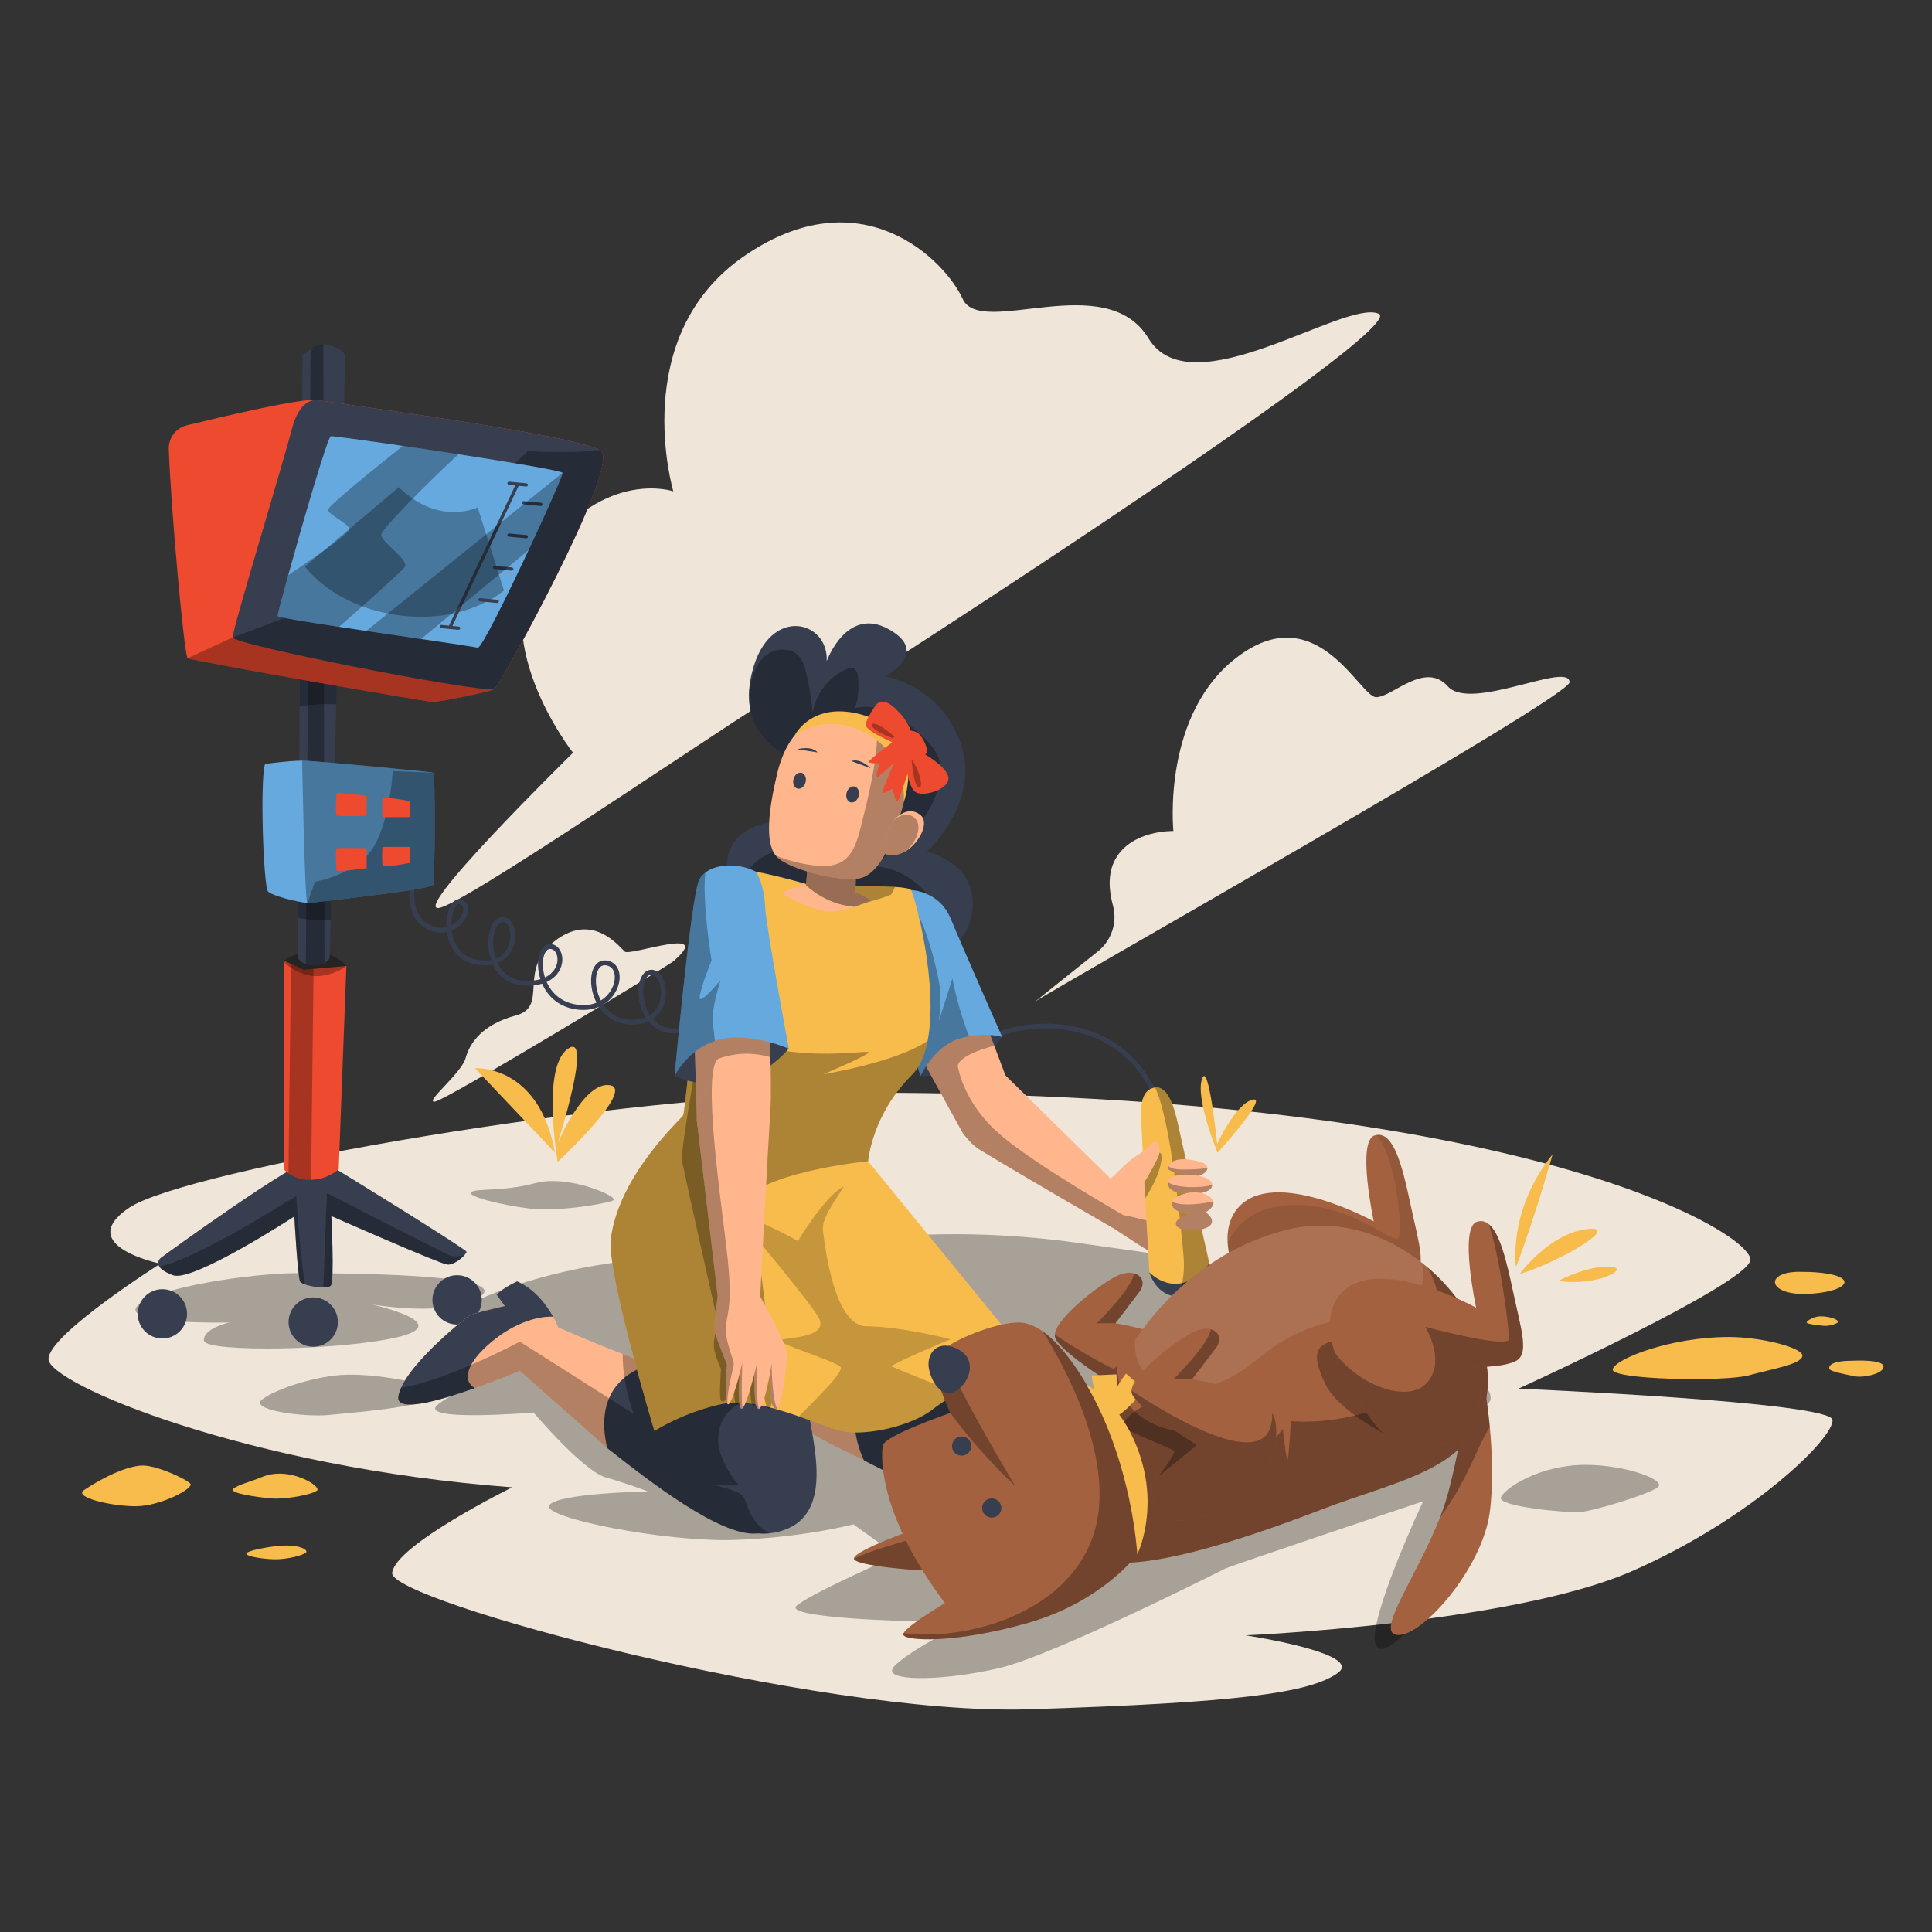 <?xml version="1.0" encoding="iso-8859-1"?>
<!-- Generator: Adobe Illustrator 25.4.1, SVG Export Plug-In . SVG Version: 6.00 Build 0)  -->
<svg version="1.1" xmlns="http://www.w3.org/2000/svg" xmlns:xlink="http://www.w3.org/1999/xlink" x="0px" y="0px"
	 viewBox="0 0 1200 1200" enable-background="new 0 0 1200 1200" xml:space="preserve">
<rect x="0" y="0" width="1200" height="1200" fill="#333333" stroke="none"/>
<g id="Background_x5F_Simple">
	<g>
		<path fill="#EFE6D9" d="M355.913,467.549c0,0-57.191-72.511-18.383-124.596
			s80.681-37.787,80.681-37.787s-28.596-96,43.915-146.043
			s124.596,2.043,135.83,26.553c11.234,24.511,88.851-19.404,115.404,24.511
			c26.553,43.915,121.532-24.511,142.979-15.319
			c21.447,9.191-351.319,248.17-370.723,259.404s24.511-36.766,8.17-29.617
			c-16.34,7.149-195.064,130.723-219.574,138.894S355.913,467.549,355.913,467.549z"/>
		<path fill="#EFE6D9" d="M418.221,597.074c-3.105,2.676-140.636,86.039-147.989,87.141
			c-7.353,1.102,16.348-17.438,18.973-27.052
			c2.626-9.614,10.623-20.931,31.258-26.481s0.569-28.077,24.225-46.279
			c23.657-18.202,40.009,3.84,43.415,6.687
			C391.509,593.937,444.519,574.41,418.221,597.074z"/>
		<path fill="#EFE6D9" d="M974.855,423.793c0,9.575-324.143,192.303-331.701,198.181
			c-5.04,3.92,20.916-16.807,38.768-31.052c8.549-6.821,12.223-18.069,9.328-28.616
			c-2.39-8.705-3.462-19.503,1.449-28.506
			c10.077-18.474,36.109-17.635,36.109-17.635s-7.558-73.898,41.148-109.167
			c48.706-35.27,74.738,26.032,84.815,26.032c10.077,0,30.231-22.673,44.507-6.718
			S974.855,410.357,974.855,423.793z"/>
	</g>
</g>
<g id="Layer_x5F_Ground">
	<g>
		<g>
			<path fill="#EFE6D9" d="M536.679,678.698c-152.17,0-421.787,48-456.511,71.489
				s19.404,34.723,19.404,34.723s-69.447,43.915-69.447,59.234
				s123.574,67.404,288,79.66c0,0-72.511,35.745-74.553,53.106
				c-2.043,17.362,264.511,88.851,395.234,84.766s174.638-10.213,192-22.468
				c17.362-12.255-57.191-23.489-57.191-23.489s165.447-7.149,240-39.83
				s125.617-82.723,124.596-93.957s-195.064-19.404-195.064-19.404
				s140.936-64.34,144-79.66S951.317,678.698,536.679,678.698z"/>
			<path opacity="0.3" d="M183.828,790.783c-26.063,0-87.83,8.681-98.553,20.426
				s57.191,10.213,57.191,10.213s-16.34,3.574-15.83,11.234
				c0.511,7.66,88.851,6.128,122.043-2.553s-17.872-19.915-17.872-19.915
				s45.957,8.17,66.383-4.085S250.722,790.783,183.828,790.783z"/>
			<path opacity="0.3" d="M332.424,734.868c-20.245,5.432-36.766,3.064-39.83,5.617
				c-3.064,2.553,19.404,8.17,36.766,10.213
				c17.362,2.043,47.489-3.064,51.574-5.106
				C385.019,743.549,353.36,729.251,332.424,734.868z"/>
			<path opacity="0.3" d="M215.488,853.847c-18.491,0.43-43.915,8.681-52.596,15.319
				c-8.681,6.638,26.043,11.234,41.362,9.702s56.681-4.596,65.362-11.234
				S237.445,853.336,215.488,853.847z"/>
			<path opacity="0.3" d="M426.381,780.315c-67.915,2.553-110.809,18.383-132.766,28.596
				s29.617,32.17,33.702,33.192c4.085,1.021-40.851,18.894-55.149,30.128
				c-14.298,11.234,59.234,5.106,59.234,5.106s30.638,36.255,44.936,40.34
				c14.298,4.085,26.043,8.681,26.043,8.681s-56.681,1.021-61.277,8.681
				c-4.596,7.66,72.511,22.979,115.404,21.447
				c42.894-1.532,73.532-9.702,73.532-9.702l27.064,19.404
				c0,0-53.617,23.489-62.298,31.149c-8.681,7.66,70.468,9.702,74.043,9.702
				c3.574,0,27.574,2.043,27.574,2.043s-42.383,21.957-42.383,28.596
				s33.191,6.128,66.383-1.532c33.191-7.66,136.34-59.745,140.426-61.787
				c4.085-2.043,123.064-41.872,123.064-41.872s-34.213,73.021-29.617,88.34
				c4.596,15.319,36.255-26.043,45.957-41.362
				c9.702-15.319,7.048-80.486,7.048-80.486l-19.814-29.302
				c0,0,36.255,10.213,38.298-0.511c2.043-10.723-30.128-30.128-30.128-30.128
				l-0-0c-57.513-31.32-120.184-52.056-185.028-61.222l-41.305-5.838
				c-43.088-6.091-86.749-7.017-130.057-2.76L426.381,780.315z"/>
			<path opacity="0.3" d="M984.679,909.847c-28.257,0-49.702,14.298-52.426,20.085
				s40.851,9.872,49.362,9.191s42.213-10.894,48-15.319
				C1035.402,919.379,1010.211,909.847,984.679,909.847z"/>
		</g>
		<g>
			<path fill="#F7BC4B" d="M1073.87,830.442c-36.426,0-70.809,13.617-72.17,20.085
				s69.447,7.83,84.426,3.745c14.979-4.085,32.34-6.809,33.362-11.915
				C1120.509,837.251,1094.296,830.442,1073.87,830.442z"/>
			<g>
				<path fill="#F7BC4B" d="M1117.7,789.932c-22.809,0-19.745,15.66,7.489,13.617
					C1152.424,801.506,1154.807,789.932,1117.7,789.932z"/>
			</g>
			<path fill="#F7BC4B" d="M1130.804,817.591c-3.982,0-8.443,2.654-8.684,3.739
				c-0.241,1.086,8.081,1.93,10.735,2.171c2.654,0.241,6.996-0.844,8.564-2.05
				C1142.987,820.245,1137.559,817.591,1130.804,817.591z"/>
			<path fill="#F7BC4B" d="M1150.977,845.166c-12.766,0-15.064,2.808-14.809,4.851
				c0.255,2.043,11.234,3.83,16.085,4.851c4.851,1.021,17.872-1.532,17.617-6.128
				C1169.615,844.145,1150.977,845.166,1150.977,845.166z"/>
		</g>
		<g>
			<path fill="#F7BC4B" d="M52.083,925.591c11.772-8.005,27.83-15.574,37.021-15.319
				c9.191,0.255,26.553,8.425,29.106,11.234s-18.383,14.043-33.957,14.043
				S45.7,929.932,52.083,925.591z"/>
			<path fill="#F7BC4B" d="M162.636,917.421c-7.536,3.197-13.787,4.34-17.617,7.149
				c-3.83,2.808,14.809,5.362,23.489,6.128
				c8.681,0.766,25.021-2.298,28.34-4.851
				C200.168,923.294,179.488,910.272,162.636,917.421z"/>
			<path fill="#F7BC4B" d="M171.573,960.315c-5.103,0.547-15.319,2.298-18.128,4.085
				c-2.809,1.787,7.915,3.83,16.596,4.085c8.681,0.255,19.149-2.808,20.17-4.34
				C191.232,962.613,185.87,958.783,171.573,960.315z"/>
		</g>
	</g>
</g>
<g id="Layer_x5F_Plants">
	<g>
		<g>
			<path fill="#F7BC4B" d="M344.679,715.889l-49.702-52.426
				C294.977,663.464,334.807,660.74,344.679,715.889z"/>
			<path fill="#F7BC4B" d="M352.509,651.549c16.34-11.915-6.128,58.553-6.128,58.553
				s16-38.468,32.34-36.085c16.34,2.383-32.34,47.66-32.34,47.66
				S336.168,663.464,352.509,651.549z"/>
		</g>
		<path fill="#F7BC4B" d="M756.253,715.974c0,0-13.787-33.191-9.702-45.702
			c4.085-12.511,9.447,40.34,9.447,40.34s11.234-24.766,21.957-27.574
			C788.679,680.23,756.253,715.974,756.253,715.974z"/>
		<g>
			<path fill="#F7BC4B" d="M941.615,786.953c0,0-5.362-34.979,22.723-69.957
				C964.339,716.996,953.615,755.549,941.615,786.953z"/>
			<path fill="#F7BC4B" d="M943.913,791.294c0,0,17.872-24.766,41.362-27.83
				C1008.764,760.4,967.913,784.145,943.913,791.294z"/>
			<path fill="#F7BC4B" d="M967.913,795.634c0,0,16.596-9.192,31.404-8.936
				C1014.126,786.953,992.934,799.208,967.913,795.634z"/>
		</g>
	</g>
</g>
<g id="Layer_x5F_Transducer">
	<g>
		<g>
			<g>
				<path fill="#363E4F" d="M289.789,777.504c0,0.4-0.5,1.18-1.32,2.1
					c-2.29,2.55-7.11,6.2-10.68,5.82
					c-4.85-0.51-72-30.13-72-30.13s2.04,40.34-0.26,43.15
					c-0.67,0.82-2.46,1.19-4.7,1.21c-3.61,0.05-8.38-0.76-11.46-1.9
					c-1.52-0.56-2.63-1.21-2.99-1.86c-1.53-2.81-3.57-40.34-3.57-40.34
					s-63.07,41.1-75.32,36.51c-5.01-1.88-7.51-3.76-8.58-5.43
					c-1.55-2.42-0.14-4.4,0.92-5.3c1.79-1.53,83.74-60.76,92.68-60.25
					c0,0,5.87-1.02,11.23,2.04C209.109,726.184,289.789,775.974,289.789,777.504z"/>
				<path opacity="0.3" d="M183.999,742.784c0,0,2.45,37.42,5.37,54.97
					c-1.52-0.56-2.63-1.21-2.99-1.86c-1.53-2.81-3.57-40.34-3.57-40.34
					s-63.07,41.1-75.32,36.51c-5.01-1.88-7.51-3.76-8.58-5.43
					C121.859,782.514,183.999,742.784,183.999,742.784z"/>
				<path opacity="0.3" d="M288.469,779.604c-2.29,2.55-7.11,6.2-10.68,5.82
					c-4.85-0.51-72-30.13-72-30.13s2.04,40.34-0.26,43.15
					c-0.67,0.82-2.46,1.19-4.7,1.21l2.23-58.57
					c0,0,71.15,36.42,76.6,38.81C281.839,780.844,285.209,780.434,288.469,779.604z"/>
			</g>
			<circle fill="#363E4F" cx="100.849" cy="816.06" r="15.319"/>
			<circle fill="#363E4F" cx="194.551" cy="821.166" r="15.319"/>
			<circle fill="#363E4F" cx="283.913" cy="807.379" r="15.319"/>
		</g>
		<g>
			<path fill="#ED4A2F" d="M215.149,599.974l-4.77,126.21c0,0-6.31,6.32-17.17,6.63
				c-0.06,0.01-0.13,0.01-0.19,0.01c-6.56,0.16-11.2-2.15-13.87-4.03
				c-1.81-1.27-2.72-2.35-2.72-2.35l0.08-129.7l4.24,1.95l2.4,1.11
				l5.53,2.55l6.08-0.55L215.149,599.974z"/>
			<path opacity="0.3" d="M194.759,601.804c-0.31,26.71-1.09,92.16-1.55,131.01
				c-0.06,0.01-0.13,0.01-0.19,0.01c-6.56,0.16-11.2-2.15-13.87-4.03
				l1.6-130.1l2.4,1.11l5.53,2.55L194.759,601.804z"/>
			<path opacity="0.3" d="M195.743,591.294c-11.415,0.156-18.383,3.915-19.234,5.447
				s9.872,9.702,20.426,9.532c10.553-0.17,18.213-6.298,18.213-6.298
				S208.168,591.123,195.743,591.294z"/>
		</g>
		<g>
			<path fill="#363E4F" d="M214.469,220.404l-3.26,125.71l-2.36,91.36l-2.4,92.67
				l-1.07,41.2l-0.61,23.61c0,0-0.71,1.94-3.2,3.32
				c-1.68,0.94-4.16,1.62-7.78,1.28c-1.5-0.15-2.77-0.45-3.83-0.83
				c-3.99-1.43-5.11-4.03-5.11-4.03l0.2-24.79l0.31-37.43l0.77-93.63
				l0.76-93.73l1.02-124.2c0,0,2.12-2.11,5.01-4.03
				c2.37-1.58,5.26-3.03,7.9-3.07c0.47-0.01,0.94,0.03,1.39,0.12
				C212.509,215.974,214.469,220.404,214.469,220.404z"/>
			<path opacity="0.3" d="M201.569,598.274c-1.68,0.94-4.16,1.62-7.78,1.28
				c-1.5-0.15-2.77-0.45-3.83-0.83l2.96-381.84
				c2.37-1.58,5.26-3.03,7.9-3.07L201.569,598.274z"/>
			<path opacity="0.3" d="M206.449,530.144l-1.07,41.2
				c-7.13,0.4-14.43,0.15-20.33-1.44l0.31-37.43L206.449,530.144z"/>
			<path opacity="0.3" d="M211.209,346.114l-2.36,91.36
				c-8.76-0.48-16.46,0.25-22.72,1.37l0.76-93.73
				C194.379,345.324,202.709,345.654,211.209,346.114z"/>
		</g>
		<g>
			<g>
				<path fill="#ED4A2F" d="M306.889,428.234c-3.06,1.53-34.38,7.83-37.78,7.83
					c-3.41,0-149.79-25.54-152.51-27.24
					c-2.27-1.42-10.67-95.82-11.76-129.94
					c-0.21-6.92,4.42-13.05,11.15-14.7
					c22.19-5.42,71.62-17.08,80.9-15.73
					c0.14,0.02,0.22,0.03,0.22,0.03
					c11.23,2.04,163.91,21.96,176.17,31.66
					C385.529,289.844,309.959,426.694,306.889,428.234z"/>
				<path opacity="0.3" d="M306.889,428.234c-3.06,1.53-34.38,7.83-37.78,7.83
					c-3.41,0-149.79-25.54-152.51-27.24l27.91-12.93L306.889,428.234z"/>
				<path fill="#363E4F" d="M306.889,428.234c-16.85,0.67-159.2-27.36-162.33-32.2
					c0-0.01,0-0.01,0-0.01c-0.01-0.03-0.02-0.05-0.03-0.07
					s-0.02-0.04-0.02-0.06c-0.34-4.43,31.66-109.28,36.77-129.37
					c4.67-18.38,14.06-18.23,15.61-18.07
					c0.14,0.02,0.22,0.03,0.22,0.03
					c10.94,1.99,156.22,20.96,174.96,30.9
					c0.49,0.26,0.9,0.51,1.21,0.76
					C385.529,289.844,309.959,426.694,306.889,428.234z"/>
				<path opacity="0.3" d="M306.889,428.234c-16.85,0.67-159.2-27.36-162.33-32.2
					c0-0.01,0-0.01,0-0.01c-0.01-0.03-0.02-0.05-0.03-0.07
					c-0.01-0.04-0.02-0.06-0.02-0.06s30.13-10.56,72-28.43
					s111.32-87.32,111.32-87.32s26.01,1.89,44.24-0.76
					c0.49,0.26,0.9,0.51,1.21,0.76
					C385.529,289.844,309.959,426.694,306.889,428.234z"/>
			</g>
			<g>
				<path fill="#65A9DF" d="M349.449,293.764c0.15,1.23-9.79,23.7-21.11,47.88
					c-13.79,29.46-29.6,61.46-31.66,60.71
					c-1.28-0.46-16.14-2.68-35.17-5.47c-10.59-1.55-22.48-3.29-34.03-5
					c-5.78-0.86-11.48-1.71-16.89-2.54
					c-21.22-3.22-38.03-5.97-38.16-6.73
					c-0.11-0.62,2.63-11.07,6.57-25.35c9.01-32.62,24.33-85.25,26.45-86.31
					c0.5-0.25,20.16,2.41,44.8,6.01c10.92,1.6,22.83,3.38,34.47,5.17
					c32.79,5.04,63.54,10.18,64.7,11.56
					C349.439,293.724,349.449,293.744,349.449,293.764z"/>
				<path opacity="0.3" d="M247.658,302.613l-58.213,49.277c0,0,17.617,25.277,59.234,30.383
					s64.34-15.574,64.34-15.574l-16.34-51.574
					C296.679,315.123,272.934,327.123,247.658,302.613z"/>
				<path opacity="0.3" d="M236.769,332.334c0.34,4.88,18.04,15.56,14.46,20.09
					c-2.47,3.14-26.25,24.24-40.64,36.92
					c-21.22-3.22-38.03-5.97-38.16-6.73
					c-0.11-0.62,2.63-11.07,6.57-25.35
					c18.52-12.38,38.78-26.53,38.05-28.74
					c-1.33-4.05-13.31-8.89-13.31-11.95c0-2.35,31.6-27.75,46.51-39.61
					c10.92,1.6,22.83,3.38,34.47,5.17
					C265.719,299.724,236.529,328.954,236.769,332.334z"/>
				<g>
					<path fill="#363E4F" d="M284.944,389.183l-3.944-0.376l41.133-87.059l4.663,0.444
						c0.032,0.003,0.064,0.005,0.096,0.005c0.51,0,0.945-0.388,0.994-0.905
						c0.052-0.55-0.351-1.038-0.901-1.09l-5.339-0.508l-0.046-0.004l-5.339-0.508
						c-0.032-0.003-0.064-0.005-0.096-0.005c-0.51,0-0.945,0.388-0.994,0.905
						c-0.052,0.55,0.351,1.038,0.901,1.09l3.944,0.376l-41.133,87.059
						l-4.663-0.444c-0.032-0.003-0.064-0.005-0.096-0.005
						c-0.51,0-0.945,0.388-0.994,0.905c-0.052,0.55,0.351,1.038,0.901,1.09
						l5.339,0.508c0.015,0.002,0.03,0.003,0.046,0.004l5.339,0.508
						c0.032,0.003,0.064,0.005,0.096,0.005c0.51,0,0.945-0.388,0.994-0.905
						C285.897,389.723,285.494,389.235,284.944,389.183z"/>
					<path fill="#363E4F" d="M336.022,312.277l-10.723-1.021
						c-0.032-0.003-0.064-0.005-0.096-0.005c-0.51,0-0.945,0.388-0.994,0.905
						c-0.052,0.55,0.351,1.038,0.901,1.09l10.723,1.021
						c0.032,0.003,0.064,0.005,0.096,0.005c0.509,0,0.945-0.388,0.994-0.905
						C336.975,312.818,336.572,312.329,336.022,312.277z"/>
					<path fill="#363E4F" d="M326.986,332.362l-10.723-1.021
						c-0.032-0.003-0.064-0.005-0.096-0.005c-0.51,0-0.945,0.388-0.994,0.905
						c-0.052,0.55,0.351,1.038,0.901,1.09l10.723,1.021
						c0.032,0.003,0.064,0.005,0.096,0.005c0.51,0,0.945-0.388,0.994-0.905
						C327.939,332.903,327.536,332.415,326.986,332.362z"/>
					<path fill="#363E4F" d="M317.95,352.447l-10.723-1.021
						c-0.032-0.003-0.064-0.005-0.096-0.005c-0.51,0-0.945,0.388-0.994,0.905
						c-0.052,0.55,0.351,1.038,0.901,1.09l10.723,1.021
						c0.032,0.003,0.064,0.005,0.096,0.005c0.51,0,0.945-0.388,0.994-0.905
						C318.903,352.988,318.499,352.5,317.95,352.447z"/>
					<path fill="#363E4F" d="M308.913,372.532l-10.723-1.021
						c-0.032-0.003-0.064-0.005-0.096-0.005c-0.51,0-0.945,0.388-0.994,0.905
						c-0.052,0.55,0.351,1.038,0.901,1.09l10.723,1.021
						c0.032,0.003,0.064,0.005,0.096,0.005c0.51,0,0.945-0.388,0.994-0.905
						C309.866,373.073,309.463,372.585,308.913,372.532z"/>
				</g>
				<path opacity="0.3" d="M349.449,293.764c0.15,1.23-9.79,23.7-21.11,47.88
					l-66.83,55.24c-10.59-1.55-22.48-3.29-34.03-5l121.94-98.19
					C349.439,293.724,349.449,293.744,349.449,293.764z"/>
			</g>
		</g>
		<g>
			<g>
				<path fill="#363E4F" d="M452.254,647.942c-7.348,0-13.542-3.878-17.704-11.001
					c-4.29,2.868-9.56,4.785-15.636,4.874
					c-7.113,0.111-12.467-2.896-16.165-7.414
					c-2.987,1.342-6.508,2.006-10.43,1.967
					c-10.82-0.139-16.992-6.073-20.267-11.032
					c-4.396,1.889-9.549,2.428-15.035,1.478c-10.812-1.875-17.119-8.6-20.278-15.83
					c-2.876,0.879-6.442,1.385-10.843,1.212
					c-9.978-0.389-16.43-5.883-19.79-13.132
					c-2.575,0.566-5.649,0.718-9.306,0.181c-9.059-1.329-15.529-6.966-18.217-15.875
					c-0.448-1.485-0.771-2.994-0.98-4.496c-3.869,0.865-7.976,0.358-11.882-1.553
					c-16.934-8.287-10.267-32.396-9.975-33.419l2.885,0.823
					c-0.064,0.227-6.267,22.72,8.408,29.901
					c4.012,1.963,7.523,1.952,10.289,1.236c-0.307-6.982,1.684-13.355,4.523-15.905
					c1.573-1.413,3.419-1.778,5.198-1.025c2.174,0.92,3.507,2.71,3.753,5.042
					c0.419,3.98-2.426,8.956-6.92,12.1c-1.079,0.755-2.206,1.377-3.367,1.866
					c0.183,1.536,0.49,3.074,0.939,4.562c1.651,5.47,5.729,12.3,15.781,13.774
					c3.022,0.443,5.583,0.377,7.747-0.028c-1.151-3.396-1.701-7.056-1.689-10.686
					c0.031-9.171,3.59-15.691,8.655-15.854c2.706-0.087,5.034,1.391,6.536,4.164
					c2.333,4.307,2.52,12.167-1.731,18.249c-1.335,1.911-3.735,4.467-7.673,6.036
					c2.778,5.75,7.958,10.691,16.932,11.041c3.943,0.153,7.119-0.276,9.657-1.026
					c-1.314-4.042-1.716-8.066-1.435-11.332
					c0.546-6.349,3.442-10.451,7.378-10.451c2.6,0,4.89,1.426,6.282,3.912
					c2.106,3.76,1.8,8.91-0.779,13.122c-1.196,1.952-3.468,4.617-7.576,6.502
					c2.843,6.38,8.448,12.28,17.989,13.934c5.458,0.945,9.733,0.243,13.003-1.108
					c-0.061-0.117-0.12-0.232-0.177-0.346c-4-7.966-4.297-17.726-0.689-22.704
					c1.757-2.423,4.325-3.519,7.234-3.082c3.397,0.51,5.946,2.553,7.177,5.754
					c1.9,4.94,0.34,11.711-3.88,16.85c-1.564,1.904-3.401,3.488-5.457,4.732
					c2.935,4.305,8.333,9.295,17.616,9.414c3.524,0.052,6.347-0.521,8.618-1.446
					c-2.448-3.92-3.87-8.605-4.292-13.289
					c-0.788-8.736,2.083-15.407,6.983-16.224c2.531-0.422,4.933,0.735,6.77,3.256
					c3.313,4.55,4.521,13.548,0.807,20.732c-1.392,2.692-3.35,4.876-5.786,6.507
					c3.169,3.63,7.616,5.98,13.413,5.91c5.583-0.082,10.404-1.868,14.298-4.52
					c-0.037-0.08-0.074-0.16-0.111-0.24
					c-4.294-9.396-4.369-20.99-0.167-25.845c1.835-2.12,4.39-2.835,7.19-2.016
					c5.207,1.524,7.812,6.137,6.97,12.339c-0.723,5.323-4.272,11.823-10.07,16.601
					c2.531,4.41,7.266,9.808,15.274,9.808V647.942z M437.871,608.862
					c-1.059,0-1.954,0.435-2.713,1.312c-2.965,3.426-3.476,13.336,0.453,22.247
					c4.871-4.196,7.846-9.729,8.466-14.29c0.373-2.744,0.239-7.569-4.84-9.056
					C438.754,608.932,438.299,608.862,437.871,608.862z M404.662,605.327
					c-0.163,0-0.331,0.014-0.502,0.042c-3.179,0.53-5.108,6.117-4.488,12.995
					c0.388,4.303,1.711,8.607,3.992,12.15c2.419-1.593,3.949-3.626,4.914-5.494
					c3.139-6.072,2.15-13.857-0.567-17.588
					C407.289,606.44,406.147,605.327,404.662,605.327z M375.645,599.522
					c-1.44,0-2.607,0.639-3.548,1.938c-2.584,3.566-2.939,11.871,0.941,19.597
					c0.055,0.108,0.111,0.219,0.169,0.331c2.122-1.304,3.65-2.826,4.673-4.07
					c3.501-4.263,4.899-9.966,3.398-13.869c-0.585-1.521-1.896-3.426-4.823-3.865
					C376.177,599.543,375.906,599.522,375.645,599.522z M341.615,589.389
					c-2.229,0-3.992,3.098-4.389,7.708c-0.249,2.889,0.1,6.442,1.244,10.016
					c3.308-1.564,5.127-3.686,6.09-5.257c2.299-3.753,2.018-7.771,0.72-10.088
					C344.782,590.879,343.645,589.389,341.615,589.389z M312.169,572.705
					c-0.041,0-0.082,0.001-0.123,0.002c-3.201,0.104-5.728,5.755-5.751,12.866
					c-0.01,2.849,0.448,6.377,1.651,9.832c3.058-1.204,5.059-3.155,6.35-5.002
					c3.432-4.912,3.484-11.535,1.552-15.102
					C315.202,574.11,314.043,572.705,312.169,572.705z M285.229,561.551
					c-0.375,0-0.828,0.151-1.372,0.64c-2.126,1.91-3.605,6.96-3.546,12.538
					c0.719-0.365,1.339-0.753,1.853-1.112c4.06-2.839,5.918-6.841,5.656-9.326
					c-0.131-1.249-0.766-2.098-1.938-2.594
					C285.695,561.618,285.479,561.551,285.229,561.551z"/>
			</g>
			<path fill="#65A9DF" d="M269.109,549.424c-1.03,3.4-72.51,10.55-75.58,11.44
				c-0.49,0.14-1.43,0.14-2.68,0.02c-6.64-0.65-22.02-4.59-24.38-7.16
				c-2.81-3.07-5.11-68.3-1.87-79.2c0,0,14.47-2.06,23.06-2.07
				c0.63,0,1.23,0.01,1.79,0.03c8.17,0.34,78.29,6.81,79.66,7.49
				C270.469,480.654,270.129,546.014,269.109,549.424z"/>
			<path opacity="0.3" d="M269.109,549.424c-1.03,3.4-72.51,10.55-75.58,11.44
				c-0.46,0.13-1.33,0.14-2.49,0.04c-0.06-0.01-0.13-0.01-0.19-0.02
				c-1.66-3.69-3.19-88.43-3.19-88.43c0.63,0,1.23,0.01,1.79,0.03
				c8.17,0.34,78.29,6.81,79.66,7.49c0.02,0.01,0.03,0.03,0.05,0.06
				c0,0,0,0,0.01,0C270.459,482.304,270.119,546.054,269.109,549.424z"/>
			<path opacity="0.3" d="M269.109,549.424c-1.03,3.4-72.51,10.55-75.58,11.44
				c-0.46,0.13-1.33,0.14-2.49,0.04l4.53-13.18
				c0,0,26.56-4.43,36.77-22.13c10.21-17.7,11.57-46.64,11.57-46.64
				s15.99,0.65,25.25,1.08c0,0,0,0,0.01,0
				C270.459,482.304,270.119,546.054,269.109,549.424z"/>
			<g>
				<path fill="#ED4A2F" d="M209.19,492.787c-0.433,0.271-1.021,13.617,0,13.957
					c1.021,0.34,18.553,0,18.553,0v-12.426
					C227.743,494.319,210.551,491.936,209.19,492.787z"/>
				<path fill="#ED4A2F" d="M237.7,495.766c-0.486,0.486-0.511,11.617,0,11.745
					c0.511,0.128,16.723,0,16.723,0v-9.957
					C254.424,497.553,238.849,494.617,237.7,495.766z"/>
				<g>
					<path fill="#ED4A2F" d="M209.19,540.797c-0.433-0.271-1.021-13.617,0-13.957
						c1.021-0.34,18.553,0,18.553,0v12.426
						C227.743,539.265,210.551,541.648,209.19,540.797z"/>
					<path fill="#ED4A2F" d="M237.7,537.818c-0.486-0.486-0.511-11.617,0-11.745
						c0.511-0.128,16.723,0,16.723,0v9.957
						C254.424,536.031,238.849,538.967,237.7,537.818z"/>
				</g>
			</g>
		</g>
	</g>
</g>
<g id="Layer_x5F_Character_1">
	<g id="hair">
		<g>
			<path fill="#363E4F" d="M467.248,416.998c-1.033,4.015-1.637,7.766-1.902,11.228
				c-2.371,32.225,25.619,41.677,25.619,41.677
				c-5.577,12.975-6.925,24.014-7.035,31.18c-0.071,5.609,0.588,8.846,0.588,8.846
				c-31.484,2.072-42.016,26.262-25.011,49.879
				c-0.005,0.021-0.005,0.021-0.005,0.021
				c7.975,11.099,22.071,22.074,42.912,30.592
				c37.655,15.381,65.183,13.439,82.033,3.607
				c12.339-7.175,18.956-18.58,19.673-30.532
				c1.713-28.268-28.444-34.438-28.444-34.438s33.529-30.321,21.083-66.976
				c-12.441-36.676-47.106-41.976-47.106-41.976s28.655-14.65,2.402-29.26
				c-26.27-14.637-38.583,19.841-38.583,19.841
				C514.86,385.357,477.877,375.687,467.248,416.998z"/>
			<path opacity="0.3" d="M466.279,424.317c-0.335,1.304-0.643,2.593-0.933,3.908
				c-2.371,32.225,25.619,41.677,25.619,41.677
				c-5.577,12.975-6.925,24.014-7.035,31.18
				c7.979,9.026,16.497,17.639,25.469,25.795
				c-15.729-2.193-33.409,0.385-43.001,11.665
				c-5.032,5.899-7.171,13.558-6.891,21.265c-0.005,0.021-0.005,0.021-0.005,0.021
				c7.975,11.099,22.071,22.074,42.912,30.592
				c37.655,15.381,65.183,13.439,82.033,3.607c1.983-4.058,3.179-8.428,3.114-12.946
				c-0.081-6.045-2.382-11.977-5.535-17.401
				c-8.026-13.893-23.254-25.424-39.978-25.622c9.229-7.247,18.525-14.564,26.198-23.248
				c7.691-8.657,13.74-18.885,15.597-30.124
				c0.723-4.492,0.768-9.159-0.751-13.544
				c-2.206-6.393-7.48-11.524-12.754-16.19
				c-5.438-4.775-11.183-9.387-17.851-12.471
				c-6.668-3.084-14.413-4.503-21.387-2.656c2.122-6.471,2.686-13.432,1.666-20.226
				c-0.316-2.045-1.223-4.507-3.398-4.846c-0.969-0.161-1.926,0.189-2.809,0.535
				c-11.754,4.898-20.212,15.697-21.682,27.676
				c-0.826-8.201-2.164-16.379-3.978-24.48
				c-1.009-4.496-2.389-9.331-6.205-12.365c-5.477-4.344-14.129-3.083-19.296,1.192
				C470.257,411.571,467.898,418.026,466.279,424.317z"/>
		</g>
	</g>
	<g id="left_calf">
		<g>
			<path fill="#FFB68D" d="M637.969,941.194c-21.83,6.29-72.08-19.16-101.25-34.05
				c-6.39-3.24-11.77-5.99-15.62-7.79
				c-19.2-8.99-42.42-25.55-46.99-28.86
				c-5.89,3.92-15.28,10.01-25.31,15.97c-21.04,12.5-44.96,24.42-45.6,14.54
				c-0.26-3.97,1.13-8.91,3.47-14.23
				c8.09-18.43,27.6-41.29,29.44-43.27
				c2.36-2.54,21.05-10.66,21.05-10.66l-6.38-6.02
				c3.41-5.1,10.93-10.48,10.93-10.48
				c11.98,2.49,21.11,11.19,26.15,17.16
				c2.88,3.42,4.43,5.95,4.43,5.95s29.9,6.69,60.27,11.59
				c13,2.09,26.09,3.87,36.97,4.63c36.24,2.57,57.38,12.97,63.47,31.55
				c1.52,4.63,2.99,9.82,3.94,15.13
				C659.819,918.364,657.929,935.434,637.969,941.194z"/>
			<path fill="#363E4F" d="M637.964,941.196c-21.825,6.291-72.078-19.159-101.249-34.047
				c-5.653-11.871-14.448-39.573,15.846-56.105
				c13.001,2.095,26.091,3.866,36.963,4.627
				c36.243,2.578,57.384,12.975,63.473,31.558
				C659.087,905.801,664.553,933.527,637.964,941.196z"/>
			<path fill="#363E4F" d="M487.858,833.508c-3.327,0.493-18.996,3.735-34.416,22.716
				c-13.159,16.181-13.252,27.544-4.648,30.24
				c-21.04,12.496-44.956,24.417-45.6,14.535
				c-1.152-17.732,30.548-54.947,32.91-57.492
				c2.362-2.545,21.055-10.664,21.055-10.664l-6.385-6.019
				c3.418-5.098,10.939-10.484,10.939-10.484
				C473.691,818.832,482.817,827.531,487.858,833.508z"/>
			<path opacity="0.3" d="M637.969,941.194c-21.83,6.29-72.08-19.16-101.25-34.05
				c-6.39-3.24-11.77-5.99-15.62-7.79
				c-19.2-8.99-42.42-25.55-46.99-28.86
				c-5.89,3.92-15.28,10.01-25.31,15.97c-21.04,12.5-44.96,24.42-45.6,14.54
				c-0.26-3.97,1.13-8.91,3.47-14.23
				c21.85-27.28,62.41-37.69,81.67-35.74
				c23.49,2.39,148.43,39.49,148.43,39.49s10,4.8,20.17,11.83
				C659.819,918.364,657.929,935.434,637.969,941.194z"/>
		</g>
	</g>
	<g id="left_thigh">
		<g>
			<path fill="#363E4F" d="M630.279,941.234c-7.03,0.28-13.88-1.42-19.05-5.43
				c-19.74-15.32-37.78-26.21-75.23-68.08
				c-37.45-41.88-38.35-93.52-4.09-105.88
				c20.77-7.49,44.26,8.17,57.54,27.24
				c9.41,13.52,33.21,46.21,51.72,76.1
				c7.59,12.26,14.29,24.05,18.74,33.85
				C671.219,923.914,650.069,940.444,630.279,941.234z"/>
			<path opacity="0.3" d="M598.299,888.144c-4.19,9.37,18.91,37.99,31.98,53.09
				c-7.03,0.28-13.88-1.42-19.05-5.43
				c-19.74-15.32-37.78-26.21-75.23-68.08
				c-37.45-41.88-38.35-93.52-4.09-105.88
				c20.77-7.49,44.26,8.17,57.54,27.24
				c9.41,13.52,33.21,46.21,51.72,76.1
				C613.399,864.744,603.299,876.954,598.299,888.144z"/>
		</g>
	</g>
	<g id="right_calf">
		<g>
			<path fill="#FFB68D" d="M469.959,952.484c-22.63,1.95-67.01-32.74-92.75-52.99
				L322.879,851.424c-6.54,2.7-16.93,6.86-27.93,10.77
				c-23.06,8.19-48.83,15.26-47.55,5.44
				c0.23-1.78,0.83-3.68,1.72-5.68
				c7.94-17.78,39.16-42.53,41.69-44.36
				c2.81-2.04,22.72-6.39,22.72-6.39l-5.1-7.14
				c4.34-4.34,12.76-8.17,12.76-8.17
				c11.27,4.76,18.54,15.06,22.33,21.9
				c2.17,3.91,3.2,6.69,3.2,6.69s18.03,7.94,40.05,16.59
				c5.44,2.14,11.12,4.32,16.84,6.44
				c12.35,4.57,24.85,8.84,35.37,11.69
				c35.06,9.54,53.79,23.83,56.17,43.24
				C497.529,921.844,497.529,950.104,469.959,952.484z"/>
			<path fill="#363E4F" d="M469.959,952.484c-22.63,1.95-67.01-32.74-92.75-52.99
				c-3.25-12.74-6.52-41.62,26.4-51.98c12.35,4.57,24.85,8.84,35.37,11.69
				c35.06,9.54,53.79,23.83,56.17,43.24
				C497.529,921.844,497.529,950.104,469.959,952.484z"/>
			<path fill="#363E4F" d="M343.519,817.794c-3.36-0.16-19.36-0.01-38.16,15.63
				c-16.04,13.33-18.33,24.46-10.41,28.77
				c-23.06,8.19-48.83,15.26-47.55,5.44c2.3-17.62,40.6-48,43.41-50.04
				c2.81-2.04,22.72-6.39,22.72-6.39l-5.1-7.14
				c4.34-4.34,12.76-8.17,12.76-8.17
				C332.459,800.654,339.729,810.954,343.519,817.794z"/>
			<path opacity="0.3" d="M469.959,952.484c-22.63,1.95-67.01-32.74-92.75-52.99
				L322.879,851.424c-6.54,2.7-16.93,6.86-27.93,10.77
				c-23.06,8.19-48.83,15.26-47.55,5.44
				c0.23-1.78,0.83-3.68,1.72-5.68c28.24-4.35,73.77-28.62,73.77-28.62
				l70.8,44.93c-0.21-0.51-6.99-17.03-6.92-37.19
				c5.44,2.14,11.12,4.32,16.84,6.44
				c12.35,4.57,24.85,8.84,35.37,11.69
				c35.06,9.54,53.79,23.83,56.17,43.24
				C497.529,921.844,497.529,950.104,469.959,952.484z"/>
		</g>
	</g>
	<g id="right_thigh">
		<g>
			<path fill="#363E4F" d="M490.039,949.084c-4,1.85-8.07,2.9-12.1,3.28
				c-22.69,2.19-44.47-16.56-50.54-31.88c-7.15-18.04-17.36-48-17.36-48
				c-24.17-81.7-16-110.64,26.56-116.76
				c37.06-5.34,56.04,71.17,62.8,106.07c1,5.18,1.74,9.44,2.22,12.39
				C505.359,896.994,516.599,936.824,490.039,949.084z"/>
			<path opacity="0.3" d="M477.939,952.364c-22.69,2.19-44.47-16.56-50.54-31.88
				c-7.15-18.04-17.36-48-17.36-48c-24.17-81.7-16-110.64,26.56-116.76
				c37.06-5.34,56.04,71.17,62.8,106.07
				c-47.01,2.9-53.1,19.93-53.36,32.39
				c-0.25,12.51,12.26,28.09,13.02,28.34c0.77,0.26-15.32,0-15.32,0
				s15.83,3.32,18.13,7.15C464.139,933.454,465.409,945.674,477.939,952.364z"/>
		</g>
	</g>
	<g id="left_arm">
		<g>
			<g>
				<path fill="#FFB68D" d="M734.639,742.614c0,0-2.1,10.47-4.89,20.5
					c-2.7,9.74-6.04,19.06-8.73,17.97
					c-5.45-2.22-28.08-17.36-28.08-17.36l1.93-10.65l3.94-21.78
					L734.639,742.614z"/>
				<path fill="#FFB68D" d="M735.636,732.825c0,0-3.098,20.258-5.888,30.288
					c-2.7,9.74-6.04,19.06-8.73,17.97
					c-5.45-2.22-28.08-17.36-28.08-17.36l1.93-10.65l3.94-21.78
					L735.636,732.825z"/>
				<path opacity="0.3" d="M729.749,763.114c-2.7,9.74-6.04,19.06-8.73,17.97
					c-5.45-2.22-28.08-17.36-28.08-17.36l1.93-10.65
					c1.81,1.04,2.83,1.62,2.83,1.62S712.969,757.704,729.749,763.114z"/>
			</g>
			<g>
				<path fill="#363E4F" d="M735.959,804.954c-1.27,0.22-2.47,0.33-3.6,0.34
					c-14.33,0.21-18.49-15.02-18.49-15.02l21.48-3.24l15.8-2.38
					C751.149,784.654,753.189,801.894,735.959,804.954z"/>
				<path opacity="0.3" d="M735.959,804.954c-1.27,0.22-2.47,0.33-3.6,0.34
					c0.6-3.81,2.78-9.26,2.99-18.26l15.8-2.38
					C751.149,784.654,753.189,801.894,735.959,804.954z"/>
				<g>
					<path fill="#363E4F" d="M717.522,685.191c-0.085-0.338-8.975-33.907-47.092-43.765
						c-38.369-9.923-68.581,11.131-68.882,11.345l-1.738-2.445
						c0.312-0.222,31.668-22.073,71.372-11.804
						c39.891,10.316,49.161,45.583,49.25,45.938L717.522,685.191z"/>
				</g>
				<path fill="#F7BC4B" d="M751.149,784.654c0,0-6.62,9.92-16.9,12.27
					c-0.4,0.09-0.81,0.17-1.23,0.24
					c-10.98,1.79-19.15-6.89-19.15-6.89s-1.29-23.09-2.55-46.02
					c-0.4-7.31-0.79-14.61-1.14-21.13
					c-0.62-11.56-1.08-20.7-1.16-23.23c-0.25-8.43-1.94-21.71,7.41-24.26
					c0.36-0.1,0.71-0.17,1.05-0.21c7.74-0.96,11.82,11.7,14.26,23.19
					C734.299,710.614,751.149,784.654,751.149,784.654z"/>
				<path opacity="0.3" d="M720.509,724.914c-2.01,7.76-7.12,16.15-9.19,19.34
					c-0.4-7.31-0.79-14.61-1.14-21.13c2.07-2.46,4.33-4.98,4.33-4.98
					C720.889,714.064,723.059,715.084,720.509,724.914z"/>
				<path opacity="0.3" d="M751.149,784.654c0,0-6.62,9.92-16.9,12.27
					c0.86-4.36,1.53-10.02,0.81-17.63c-1.75-18.67-7.67-82.49-17.58-103.87
					c7.74-0.96,11.82,11.7,14.26,23.19
					C734.299,710.614,751.149,784.654,751.149,784.654z"/>
			</g>
			<g>
				<g>
					<path fill="#FFB68D" d="M718.977,719.549c-3.32,6.64-9.195,17.487-11.745,19.277
						c-2.55,1.79-8.934,6.258-8.934,6.258l-2.46,8.55l-2.9,10.09
						c0,0-53.02-30.58-83.88-49.3c-14.56-8.83-19.42-27.64-11.17-41.95
						c0.65-1.16,1.4-2.28,2.24-3.37c6.8-8.85,14.89-9.46,24.38-1.13
						l65.36,64.09c0,0,10.98-10.73,13.53-12.51
						c2.56-1.79,9.45-5.88,12.26-9.45
						C718.469,706.524,722.297,712.909,718.977,719.549z"/>
					<path opacity="0.3" d="M695.839,753.634l-2.9,10.09c0,0-53.02-30.58-83.88-49.3
						c-14.56-8.83-19.42-27.64-11.17-41.95
						c2.95,7.59,8.66,18.34,19.47,28.78
						C635.049,718.324,685.519,747.694,695.839,753.634z"/>
				</g>
			</g>
			<g>
				<path fill="#FFB68D" d="M750.979,761.674c-5.11,3.75-20.26,3.41-20.6-1.36
					c-0.34-4.76,10.39-6.13,10.39-6.13s-11.92-0.34-12.77-5.95
					c-0.09-0.62-0.04-1.2,0.16-1.73c1.32-3.98,9.32-5.54,10.43-5.74
					c-0.12,0-0.25,0.02-0.39,0.04c-2.36,0.23-12,0.78-12.75-5.34
					c-0.05-0.44-0.05-0.84,0.01-1.21c0.58-4.07,7.08-4.65,10.63-4.66
					h0.08c0.91,0,1.62,0.04,1.97,0.06c-1.76-0.21-12.69-1.56-12.69-4.06
					c0-0.43,0.09-0.9,0.29-1.37v-0.01
					c1.03-2.49,4.94-5.12,13.49-3.9c4.77,0.68,10.73,1.87,10.73,5.11
					v0.06c-0.07,3.19-5.28,4.87-5.28,4.87s8.09,1.37,8.26,5.45v0.15
					c0,3.96-6.73,4.96-6.73,4.96s5.96,1.36,7.32,5.1
					c0.03,0.08,0.06,0.17,0.08,0.25c1.01,3.64-4.76,6.65-4.76,6.65
					S756.079,757.934,750.979,761.674z"/>
				<path opacity="0.3" d="M750.979,761.674c-5.11,3.75-20.26,3.41-20.6-1.36
					c-0.34-4.76,10.39-6.13,10.39-6.13s-11.92-0.34-12.77-5.95
					c-0.09-0.62-0.04-1.2,0.16-1.73c6.5,3.05,19.33,1,25.45-0.24
					c1.01,3.64-4.76,6.65-4.76,6.65S756.079,757.934,750.979,761.674z"/>
				<path opacity="0.3" d="M752.939,735.954c0,3.96-6.73,4.96-6.73,4.96
					s-3.32-0.51-7.49-0.17c-0.02,0-0.04,0-0.06,0.01
					c-0.02,0-0.04,0-0.07,0.01c-0.12,0-0.25,0.02-0.39,0.04
					c-2.36,0.23-12,0.78-12.75-5.34c-0.05-0.44-0.05-0.84,0.01-1.21
					C730.259,738.084,746.319,738.064,752.939,735.954z"/>
				<path opacity="0.3" d="M749.959,725.484c-0.07,3.19-5.28,4.87-5.28,4.87
					c-2.72-0.76-6.3-0.68-6.3-0.68l-2.21-0.08
					c0.91,0,1.62,0.04,1.97,0.06c-1.76-0.21-12.69-1.56-12.69-4.06
					c0-0.43,0.09-0.9,0.29-1.37c1.54,2.01,6.44,2.43,13.83,2.13
					C744.649,726.154,748.059,725.764,749.959,725.484z"/>
			</g>
		</g>
	</g>
	<g id="left_upper_arm">
		<g>
			<path fill="#363E4F" d="M622.466,644.059c0,0-16.851-14.894-33.702-6.468
				s-17.021,30.638-17.021,30.638C605.275,670.017,622.466,644.059,622.466,644.059z"/>
			<g>
				<path fill="#FFB68D" d="M624.389,707.364c-6.21,5.95-16.32,5.8-25.67-2.37
					c-2.29-3.83-26.81-48.76-26.81-48.76s13.03-19.15,40.86-19.41
					l4.78,12.69l6.96,18.46C633.339,686.834,631.229,700.804,624.389,707.364z"/>
				<path opacity="0.3" d="M624.389,707.364c-6.21,5.95-16.32,5.8-25.67-2.37
					c-2.29-3.83-26.81-48.76-26.81-48.76s13.03-19.15,40.86-19.41
					l4.78,12.69c-23.49,6.23-22.66,12.59-22.66,12.59
					s2.73,20.08,22.47,39.15C619.329,703.154,621.709,705.204,624.389,707.364z"/>
			</g>
			<g>
				<path fill="#65A9DF" d="M622.469,644.064c0,0-8.88-2.64-20.59-0.46
					c-2.24,0.41-4.58,1-6.99,1.82c-14.98,5.1-23.15,22.81-23.15,22.81
					s-19.74-58.9-21.44-81.71c-1.41-18.95,2.34-29.44,10.2-32.64
					c1.59-0.65,3.36-1,5.29-1.06c0,0,17.53,0.34,24.68,17.7
					C597.619,587.894,622.469,644.064,622.469,644.064z"/>
				<path opacity="0.3" d="M601.879,643.604c-2.24,0.41-4.58,1-6.99,1.82
					c-14.98,5.1-23.15,22.81-23.15,22.81s-19.74-58.9-21.44-81.71
					c-1.41-18.95,2.34-29.44,10.2-32.64
					c13.69,11.2,22.71,52.7,23.41,60.73
					c0.77,8.68-0.76,19.66-0.76,19.66l8.42-26.55
					C591.569,607.724,594.499,624.674,601.879,643.604z"/>
			</g>
		</g>
	</g>
	<g id="Layer_18">
		<g>
			<g>
				<g>
					<path fill="#F7BC4B" d="M641.359,846.444c-11.34-1.1-31.57,9.06-47.03,18.67
						c-6.13,3.82-11.5,7.54-15.27,10.44
						c-13.27,10.21-39.32,15.82-53.61,13.78
						c-6.27-0.89-17.05-5.32-29.25-9.58c-8.12-2.84-16.87-5.6-25.33-7.2
						c-7.82-1.48-15.41-1.96-22.02-0.58
						c-24.51,5.11-42.38,16.85-42.38,16.85s-29.76-98.5-27.07-119.49
						c5.11-39.83,43.92-74.55,44.94-76.59
						c0.61-1.22,3.77-30.47,6.21-57.1
						c1.65-17.98,2.98-34.78,2.98-40.95c0-15.32,17.87-53.61,27.58-54.12
						c7.36-0.39,30.88,5.98,41.81,9.08c3.48,0.99,5.68,1.64,5.68,1.64
						s31-1.46,47.41-0.4c5.27,0.34,9.04,0.94,9.78,1.93
						c2.45,3.27,17.31,58.81,10.36,93.71
						c-1.74,8.74-4.84,16.18-9.85,21.19
						c-24.1,24.1-26.89,51.5-27.06,53.49c-0.01,0.08-0.01,0.12-0.01,0.12
						L641.359,846.444z"/>
					<path opacity="0.2" d="M594.329,865.114c-6.13,3.82-11.5,7.54-15.27,10.44
						c-13.27,10.21-39.32,15.82-53.61,13.78
						c-6.27-0.89-17.05-5.32-29.25-9.58c8-8.24,28.58-27.75,25.84-30.76
						c-3.4-3.74-41.19-14.98-37.1-16.68
						c4.08-1.7,31.31-1.36,23.14-14.64
						c-6.18-10.04-36.32-46.38-50.62-63.49
						c16.05,3.86,38.11,16.68,38.11,16.68s16.59-27.72,28.45-34.01
						c-3.19,6.43-14.09,19.13-12.87,27.72
						c1.36,9.53,6.81,59.23,27.23,59.23c20.43,0,53.45,8.17,52.09,8.17
						s-37.79,16-36.77,16.68C554.309,849.064,576.469,858.184,594.329,865.114z"/>
					<path opacity="0.3" d="M576.149,646.534c-1.74,8.74-4.84,16.18-9.85,21.19
						c-24.1,24.1-26.89,51.5-27.06,53.49
						c-12.8,1.39-76.98,9.42-81.88,31.78
						c-5.45,24.85-14.98,12.94-1.02,50.73
						c7.07,19.14,11.7,46.49,14.53,68.83
						c-7.82-1.48-15.41-1.96-22.02-0.58
						c-24.51,5.11-42.38,16.85-42.38,16.85s-29.76-98.5-27.07-119.49
						c5.11-39.83,43.92-74.55,44.94-76.59
						c0.61-1.22,3.77-30.47,6.21-57.1c8.83,3.07,20.75,7.12,36,12.16
						c38.13,12.6,78.3,2.72,72.51,6.47
						c-5.69,3.68-26.89,12.64-27.55,12.92
						C512.629,667.014,556.399,659.844,576.149,646.534z"/>
					<path opacity="0.3" d="M436.253,636.911c-0.681,6.809-13.957,77.277-12.596,84.426
						c1.362,7.149,21.106,95.66,21.787,97.702s-2.383,12.255-2.043,17.362
						s4.426,13.872,4.426,13.872s-1.149,14.808-0.383,18.638
						c0.766,3.83,4.596,0.255,6-4.468c1.404-4.723,3.319-12.638,3.319-12.638
						s-1.915,18.766,0.638,20.681c2.553,1.915,8.936-17.106,8.936-17.106
						s-1.021,15.702,1.277,17.617c2.298,1.915,6.383-11.362,6.383-11.362
						s0.894,12.383,3.319,13.277s4.085-14.681,4.085-14.681l-16.553-132.766
						l0.681-95.319L436.253,636.911z"/>
				</g>
				<path opacity="0.3" d="M556.009,550.894l-2.48,4.74c0,0-35.74,15.32-55.15,1.28
					l4.54-7.26c3.48,0.99,5.68,1.64,5.68,1.64
					S539.599,549.834,556.009,550.894z"/>
			</g>
			<g>
				<path fill="#FFB68D" d="M541.019,559.464c-0.75,0.25-5.07,2.07-10.4,3.76h-0.01
					c-5.6,1.78-12.32,3.4-17.16,2.88c-9.45-1.02-28.6-10.21-27.32-11.75
					c1.14-1.37,11.89-4.17,14.14-4.75c0.26-0.06,0.41-0.1,0.41-0.1
					l2.04-25.53l29.62-2.04l-1.02,32.17
					C531.319,554.104,542.549,558.954,541.019,559.464z"/>
				<path opacity="0.4" d="M541.019,559.464c-0.75,0.25-5.07,2.07-10.4,3.76h-0.01
					c-13.34-1.1-23.49-7.47-30.34-13.62
					c0.26-0.06,0.41-0.1,0.41-0.1l2.04-25.53l29.62-2.04l-1.02,32.17
					C531.319,554.104,542.549,558.954,541.019,559.464z"/>
			</g>
		</g>
	</g>
	<g id="right_upper_arm">
		<g>
			<g>
				<path fill="#363E4F" d="M436.339,633.251l-13.021,20.681l-4.34,14.298
					c0,0,38.537,19.51,70.979-16.851c0,0-14.809-14.808-23.234-18.128
					S436.339,633.251,436.339,633.251z"/>
				<g>
					<path fill="#FFB68D" d="M478.469,689.664c-1.17,22.27-21.33,29.2-34.48,22.93
						c-5.95-2.84-10.47-8.39-11.14-16.45l-1.36-47.88
						c7.83-16.57,46.41-7.72,46.41-7.72s0.33,7.02,0.59,16.09
						C478.809,667.564,479.029,681.484,478.469,689.664z"/>
					<path opacity="0.3" d="M478.489,656.634c-12.94-3.81-23.8-2-31.68,0.7
						c-6.16,2.11-5.41,27.34-2.82,55.26
						c-5.95-2.84-10.47-8.39-11.14-16.45l-1.36-47.88
						c7.83-16.57,46.41-7.72,46.41-7.72S478.229,647.564,478.489,656.634z"/>
				</g>
				<path fill="#65A9DF" d="M489.959,651.374c0,0-24.26-10.72-43.41-5.61
					c-0.84,0.22-1.67,0.47-2.47,0.75c-17.41,5.85-25.1,21.72-25.1,21.72
					s10.21-111.83,15.32-121.79c0.89-1.75,2.19-3.23,3.78-4.46
					c7.5-5.79,21.6-5.87,31.71-0.39c0,0,4.85,8.17,5.36,20.68
					S489.959,651.374,489.959,651.374z"/>
				<path opacity="0.3" d="M442.719,634.524c0.22,2.64,0.74,7.06,1.36,11.99
					c-17.41,5.85-25.1,21.72-25.1,21.72s10.21-111.83,15.32-121.79
					c0.89-1.75,2.19-3.23,3.78-4.46c-2.06,18.72,3.88,54.5,3.88,54.5
					s-7.15,17.62-7.41,22.98c-0.25,5.36,13.02-10.72,13.02-10.72
					S441.959,625.594,442.719,634.524z"/>
			</g>
		</g>
	</g>
	<g id="right_arm">
		<g>
			<path fill="#FFB68D" d="M482.619,874.814c-0.33,0.29-0.66,0.39-1.01,0.29
				c-4.36-1.28-3.31-22.19-3.31-22.19l-0.01,0.06
				c-0.23,1.26-3.75,20.72-6.79,22.06c-0.17,0.08-0.35,0.09-0.52,0.04
				c-3.24-0.99-2.21-22.5-2.21-22.5s-4.83,19.6-7.61,22.21
				c-0.26,0.24-0.51,0.34-0.73,0.25c-2.41-0.96-1.2-19.39-1.05-21.57
				c0.01-0.06,0.01-0.11,0.01-0.14c-0.35,1.34-5.45,21.1-7.52,18.77
				c-0.1-0.13-0.21-0.32-0.3-0.57c-1.87-5.23,0-23.89,0-23.89
				s-6.46-16-7.49-19.74c-1.02-3.75,1.71-22.59,1.71-22.59l-12.94-109.16
				c-0.1-10.71,3.8-18.67,9.37-23.64c13-11.62,35.06-6.91,36.25,17.16
				c-1.02,14.97-6.3,115.59-6.3,115.59s16.17,29.44,16.51,34.55
				C488.989,844.504,486.419,871.544,482.619,874.814z"/>
			<path opacity="0.3" d="M451.869,872.094c-0.1-0.13-0.21-0.32-0.3-0.57
				c-1.87-5.23,0-23.89,0-23.89s-6.46-16-7.49-19.74
				c-1.02-3.75,1.71-22.59,1.71-22.59l-12.94-109.16
				c-0.1-10.71,3.8-18.67,9.37-23.64c-1.4,27.92,7.35,86.32,9.69,108.75
				c3.07,29.27,0,33.53-1.02,41.95c-1.02,8.43,4.6,20.69,4.85,23.49
				C455.969,849.184,451.179,864.104,451.869,872.094z"/>
			<path opacity="0.3" d="M461.159,874.784c-0.26,0.24-0.51,0.34-0.73,0.25
				c-2.41-0.96-1.2-19.39-1.05-21.57c0.01-0.06,0.01-0.11,0.01-0.14
				c0.01-0.05,0.01-0.07,0.01-0.07l1.62-6.73
				C461.019,846.524,460.309,869.494,461.159,874.784z"/>
			<path opacity="0.3" d="M471.499,875.034c-0.17,0.08-0.35,0.09-0.52,0.04
				c-3.24-0.99-2.21-22.5-2.21-22.5l1.53-6.3
				C470.299,846.274,469.289,870.374,471.499,875.034z"/>
			<path opacity="0.3" d="M482.619,874.814c-0.33,0.29-0.66,0.39-1.01,0.29
				c-4.36-1.28-3.31-22.19-3.31-22.19l0.93-5.88
				C479.229,847.034,479.449,868.544,482.619,874.814z"/>
		</g>
	</g>
	<g id="head_00000106111487660694202050000004951655181913821068_">
		<g>
			<g>
				<g>
					<g>
						<path fill="#FFB68D" d="M482.683,480.588c-4.918,20.798-7.934,42.062-0.831,50.845
							c0.165,0.201,0.307,0.395,0.478,0.575
							c7.702,8.418,44.008,17.352,54.199,12.725
							c10.192-4.627,16.893-18.981,23.635-41.816
							c5.931-20.153,2.896-42.591-15.073-52.543
							c-2.359-1.307-4.987-2.412-7.9-3.252
							C501.277,436.661,487.744,459.33,482.683,480.588z"/>
						<path opacity="0.3" d="M481.852,531.432c0.165,0.201,0.307,0.395,0.478,0.575
							c7.702,8.418,44.008,17.352,54.199,12.725
							c10.192-4.627,16.893-18.981,23.635-41.816
							c5.931-20.153,2.896-42.591-15.073-52.543
							c0.006,21.771-5.357,43.177-10.683,64.253
							c-2.076,8.16-4.808,17.19-12.567,21.156
							c-4.934,2.524-10.965,2.395-16.613,1.71
							C497.2,536.51,489.327,534.462,481.852,531.432z"/>
					</g>
					<path fill="#F7BC4B" d="M561.415,497.995c0,0,2.211-29.394-23.945-42.764
						c-26.156-13.37-43.92,1.589-43.92,1.589s11.716-23.961,46.847-11.3
						C575.529,458.182,561.415,497.995,561.415,497.995z"/>
					<path fill="#FFB68D" d="M555.163,509.554c0,0,8.174-10.239,16.664-3.225
						c8.49,7.014-10.651,33.481-25.45,22.161L555.163,509.554z"/>
					<path opacity="0.3" d="M555.163,509.554c0,0,7.036-6.958,13.059-1.403
						c8.072,7.444-7.047,31.659-21.846,20.339L555.163,509.554z"/>
					<g>
						
							<ellipse transform="matrix(0.249 -0.968 0.968 0.249 -79.839 883.543)" fill="#363E4F" cx="529.902" cy="493.262" rx="5.067" ry="3.877"/>
						<path fill="#363E4F" d="M540.754,477.138c0,0-6.213-6.428-12.007-4.431L540.754,477.138z"/>
						
							<ellipse transform="matrix(0.249 -0.968 0.968 0.249 -96.388 845.222)" fill="#363E4F" cx="496.914" cy="484.774" rx="5.067" ry="3.877"/>
						<path fill="#363E4F" d="M495.191,465.415c0,0,8.543-2.631,12.655,1.914L495.191,465.415z"/>
					</g>
				</g>
				<g>
					<path fill="#ED4A2F" d="M565.769,474.016c0,0-6.869,22.253-8.222,23.62
						c-1.353,1.368-3.003-7.778-3.003-7.778s-5.361,3.053-6.399,2.643
						c-1.038-0.41,10.011-25.018,10.011-25.018L565.769,474.016z"/>
					<path fill="#ED4A2F" d="M563.862,465.796c0,0-16.828,16.099-18.676,16.635
						s1.161-8.257,1.161-8.257s-6.169,0.059-6.876-0.805
						c-0.708-0.863,20.919-16.986,20.919-16.986L563.862,465.796z"/>
					<g>
						<g>
							<path fill="#ED4A2F" d="M567.041,458.812c0,0-0.814-8.001-8.214-16.025
								c-7.399-8.024-10.919-7.435-12.907-6.539
								c-1.988,0.895-7.46,9.536-8.196,13.653
								c-0.736,4.117,18.061,11.789,19.743,12.426
								C559.149,462.964,567.041,458.812,567.041,458.812z"/>
							<path opacity="0.3" d="M557.657,459.652c0,0-9.38-9.324-14.308-10.092
								C538.42,448.791,542.249,454.637,557.657,459.652z"/>
						</g>
						<path fill="#ED4A2F" d="M571.663,456.775c2.734,3.658,4.735,8.606,3.95,10.677
							c-0.785,2.072-9.819,8.718-14.962,5.88s-7.843-9.783-6.174-14.186
							S567.34,450.99,571.663,456.775z"/>
						<g>
							<path fill="#ED4A2F" d="M572.89,467.605c0,0,14.074,7.406,16.059,14.673
								c1.985,7.267-14.014,12.755-19.774,9.98
								c-5.76-2.775-6.927-21.578-6.927-21.578S569.88,466.168,572.89,467.605z"/>
							<path opacity="0.3" d="M566.231,471.893c3.037,2.928,8.175,16.721,4.738,17.195
								C567.531,489.562,566.231,471.893,566.231,471.893z"/>
						</g>
					</g>
				</g>
			</g>
		</g>
	</g>
</g>
<g id="Layer_x5F_Character_4">
	<g id="left_front_leg_00000105415120989354977890000012986441598266204059_">
		<g>
			<path fill="#A36140" d="M735.659,890.36c0,0-71.49,46.47-67.92-4.6l28.09-22.98
				c0,0-36.26-21.95-40.34-31.66c-0.28-0.66-0.38-1.39-0.32-2.18
				c0.69-10.88,30.63-33.32,40.15-37.14
				c3.42-1.37,6.61-1.53,9.11-0.84c4.97,1.38,7.22,6.14,3.14,11.57
				c-6.12,8.17-14.8,19.4-14.8,19.4s40.91,6.19,49.72,20.85
				c0.32,0.53,0.6,1.07,0.83,1.62
				C749.959,860.23,735.659,890.36,735.659,890.36z"/>
			<path opacity="0.3" d="M692.769,821.93h-11.58c0,0,21.68-21.3,23.24-30.97
				c4.97,1.38,7.22,6.14,3.14,11.57
				C701.449,810.7,692.769,821.93,692.769,821.93z"/>
			<path opacity="0.3" d="M735.659,890.36c0,0-71.49,46.47-67.92-4.6l28.09-22.98
				c0,0-36.26-21.95-40.34-31.66c-0.28-0.66-0.38-1.39-0.32-2.18
				c9.46,6.44,80.44,53.46,86.79,20.74c0.49-2.51,0.65-4.81,0.53-6.9
				c0.32,0.53,0.6,1.07,0.83,1.62
				C749.959,860.23,735.659,890.36,735.659,890.36z"/>
		</g>
	</g>
	<g id="tail">
		<g>
			<path fill="#A36140" d="M925.279,939.554c-4.77,35.06-42.9,78.29-57.88,75.91
				c-13.04-2.07,13.17-37.22,27.12-73.24
				c2.06-5.33,3.86-10.68,5.22-15.95c10.56-40.85,9.54-56.85,9.54-59.92
				c0-3.06,12.59-6.46,12.59-6.46s2.02,11.02,3.47,26.41
				C926.799,901.874,927.669,921.914,925.279,939.554z"/>
			<path opacity="0.3" d="M925.339,886.304c-7.12,10.51-13.95,33.66-30.82,55.92
				c2.06-5.33,3.86-10.68,5.22-15.95c10.56-40.85,9.54-56.85,9.54-59.92
				c0-3.06,12.59-6.46,12.59-6.46S923.889,870.914,925.339,886.304z"/>
		</g>
	</g>
	<g id="left_back_leg_00000125601765100250468190000006738287068184409248_">
		<g>
			<path fill="#A36140" d="M877.279,792.064c-9.45,4.08-26.3,3.31-26.3,3.31
				s13.27,18.13-3.32,37.79c-16.6,19.66-46.81,13.36-58.13-3.4
				c0,0-25.4-31.46-27.02-57.9c-0.49-7.91,1.16-15.38,6.26-21.42
				c22.12-26.21,84.51,8.17,84.51,8.17s-10.73-49.79,0.51-53.36
				c0.41-0.13,0.81-0.23,1.21-0.29c10.43-1.77,15.84,18.31,21,42.67
				C881.359,772.914,886.719,787.974,877.279,792.064z"/>
			<path opacity="0.1" d="M877.279,792.064c-9.45,4.08-26.3,3.31-26.3,3.31
				s13.27,18.13-3.32,37.79c-16.6,19.66-46.81,13.36-58.13-3.4
				c0,0-25.4-31.46-27.02-57.9c5.78-11.56,16.15-20.84,33.83-22.95
				c40.6-4.85,69.96,25.78,72.51,19.66
				c2.23-5.36-1.2-48.56-13.85-63.61c10.43-1.77,15.84,18.31,21,42.67
				C881.359,772.914,886.719,787.974,877.279,792.064z"/>
		</g>
	</g>
	<g id="body">
		<g>
			<path fill="#A36140" d="M923.909,863.294c-5.1,49.36-53.11,54.99-103.83,74.55
				c-100.59,38.81-126.29,32.34-126.29,32.34s-65.02-43.23-23.49-94.63
				l23.58-27.43l5.69-6.62c0,0,1.75-3.47,5.38-8.98
				c11.35-17.26,41.05-54.61,92.67-68.29
				c31.66-8.39,62.29,1.77,85.49,20.03c1.29,1,2.55,2.04,3.79,3.1
				C911.369,808.264,926.509,838.164,923.909,863.294z"/>
			<path opacity="0.1" fill="#FFFFFF" d="M878.299,807.124
				c-17.36,20.94-50.56-2.04-97.53,37.28
				c-38.88,32.54-77.77,19.61-75.82-11.88
				c11.35-17.26,41.05-54.61,92.67-68.29
				c31.66-8.39,62.29,1.77,85.49,20.03
				C885.199,792.444,883.629,800.694,878.299,807.124z"/>
			<path opacity="0.3" d="M923.909,863.294c-5.1,49.36-53.11,54.99-103.83,74.55
				c-100.59,38.81-126.29,32.34-126.29,32.34s-65.02-43.23-23.49-94.63
				l23.58-27.43c0.46,48.84,59.99,41.72,59.99,41.72
				s-27.23,31.32-1.36,27.58c25.87-3.75,44.26-29.96,44.26-29.96
				s2.38,21.45,3.06,19.06c0.68-2.38,2.04-23.83,2.04-23.83
				s36.77,3.75,66.73-14.63c22.97-14.1,36.13-46.01,18.3-80.7
				C911.369,808.264,926.509,838.164,923.909,863.294z"/>
			<path opacity="0.3" d="M835.913,832.315c-21.106,0.34-21.106,10.213-12.596,27.574
				c8.511,17.362,41.021,33.021,41.021,33.021s13.787-43.915,12.426-45.277
				S835.913,832.315,835.913,832.315z"/>
			<path opacity="0.3" d="M710.679,872.996c-6.638,3.83-14.298,9.191-12.255,13.021
				c2.043,3.83,30.128,13.532,30.894,15.319
				c0.766,1.787-9.447,15.319-9.447,15.319s27.83,9.192,38.043,2.043
				c10.213-7.149,8.426-34.213,7.404-35.489
				c-1.021-1.277-36.766-13.787-36.766-13.787L710.679,872.996z"/>
		</g>
	</g>
	<g id="head">
		<g>
			<g>
				<path fill="#A36140" d="M569.19,949.421c0,0-37.787,13.277-38.809,18.383
					c-1.021,5.106,45.957,8.17,49.362,7.83
					C583.147,975.294,569.19,949.421,569.19,949.421z"/>
				<path opacity="0.3" d="M579.739,975.634c-3.28,0.33-47.23-2.52-49.3-7.32
					c4.75-2.99,15.84-6.61,41.32-13.99
					C575.609,961.844,582.199,975.384,579.739,975.634z"/>
				<path fill="#A36140" d="M706.379,965.424c0,0-21.44,29.27-67.74,42.55
					c-46.3,13.28-77.62,11.23-77.62,7.15c0-0.23,0.08-0.49,0.24-0.79
					c2.58-4.97,25.63-18.61,25.63-18.61
					c-41.53-55.49-39.83-91.92-38.46-98.05
					c1.36-6.12,41.87-20.08,41.87-20.08c0-0.01-0.01-0.01-0.01-0.02
					c-0.32-0.68-11.54-24.62-9.52-33.34
					c0.44-1.9,2.38-4.05,5.31-6.26
					c10.74-8.06,34.81-16.82,47.11-16.55
					c4.49,0.1,9.34,1.91,14.45,5.52
					c12.71,8.95,27.07,28.96,41.72,61.2
					C702.979,918.104,706.379,965.424,706.379,965.424z"/>
				<path opacity="0.3" d="M630.629,923.024c-0.59-0.53-21.69-19.75-40.33-45.43
					c0-0.01-0.01-0.01-0.01-0.02c-0.32-0.68-11.54-24.62-9.52-33.34
					c0.44-1.9,2.38-4.05,5.31-6.26
					C591.199,858.004,630.009,921.994,630.629,923.024z"/>
				<path opacity="0.3" d="M706.379,965.424c0,0-21.44,29.27-67.74,42.55
					c-46.3,13.28-77.62,11.23-77.62,7.15c0-0.23,0.08-0.49,0.24-0.79
					c37.41,5.12,100.21-11.22,117.38-59.47
					c16.69-46.93-19.45-109.68-31-127.92c12.71,8.95,27.07,28.96,41.72,61.2
					C702.979,918.104,706.379,965.424,706.379,965.424z"/>
				<circle fill="#363E4F" cx="615.998" cy="936.655" r="5.957"/>
				<circle fill="#363E4F" cx="597.275" cy="898.187" r="5.957"/>
				<path fill="#363E4F" d="M596.307,838.788c-13.55-8.094-21.5,1.782-19.202,11.995
					c2.298,10.213,9.447,18.128,17.362,12.766
					C602.381,858.187,606.573,844.92,596.307,838.788z"/>
			</g>
			<g>
				<path fill="#F7BC4B" d="M674.892,860.23c0,0,22.638,10.553,33.532,44.936
					c10.894,34.383-2.043,60.255-2.043,60.255S703.487,909.251,674.892,860.23z"/>
				<path fill="#F7BC4B" d="M689.458,879.691c6.096,2.325,3.977-26.041,3.977-26.041
					l-15.316,0.711C678.119,854.36,680.233,876.172,689.458,879.691z"/>
				<path fill="#F7BC4B" d="M689.904,879.243c2.765,5.909,20.965-15.952,20.965-15.952
					l-11.502-10.138C699.367,853.153,685.72,870.301,689.904,879.243z"/>
			</g>
		</g>
	</g>
	<g id="left_back_leg">
		<g>
			<path fill="#A36140" d="M940.849,845.674c-9.45,4.09-26.3,3.32-26.3,3.32
				s13.28,18.13-3.32,37.79c-16.59,19.66-46.8,13.36-58.12-3.41
				c0,0-17.11-21.18-24.14-43.39c-4.11-12.95-4.79-26.26,3.37-35.92
				c22.13-26.22,84.51,8.17,84.51,8.17s-10.72-49.79,0.51-53.37
				c2.77-0.88,5.19-0.29,7.36,1.49c6.63,5.4,10.81,21.84,14.85,40.9
				C944.939,826.524,950.299,841.594,940.849,845.674z"/>
			<path opacity="0.3" d="M940.849,845.674c-9.45,4.09-26.3,3.32-26.3,3.32
				s13.28,18.13-3.32,37.79c-16.59,19.66-46.8,13.36-58.12-3.41
				c0,0-17.11-21.18-24.14-43.39c13.79,19.54,44.02,31.59,56.31,19.91
				c13.95-13.28,0-35.75,0-35.75s52.08,13.96,52.08,7.49
				c0-5.49-5.39-50.16-12.64-71.28c6.63,5.4,10.81,21.84,14.85,40.9
				C944.939,826.524,950.299,841.594,940.849,845.674z"/>
		</g>
	</g>
	<g id="left_front_leg">
		<g>
			<path fill="#A36140" d="M783.319,925.084c0,0-71.49,46.47-67.92-4.6l28.09-22.98
				c0,0-36.26-21.95-40.34-31.66c-0.28-0.66-0.38-1.39-0.32-2.18
				c0.69-10.88,30.63-33.32,40.15-37.14
				c3.42-1.37,6.61-1.53,9.11-0.84c4.97,1.38,7.22,6.14,3.14,11.57
				c-6.12,8.17-14.8,19.4-14.8,19.4s40.91,6.19,49.72,20.85
				c0.32,0.53,0.6,1.07,0.83,1.62
				C797.619,894.954,783.319,925.084,783.319,925.084z"/>
			<path opacity="0.3" d="M740.429,856.654h-11.58c0,0,21.68-21.3,23.24-30.97
				c4.97,1.38,7.22,6.14,3.14,11.57
				C749.109,845.424,740.429,856.654,740.429,856.654z"/>
			<path opacity="0.3" d="M783.319,925.084c0,0-71.49,46.47-67.92-4.6l28.09-22.98
				c0,0-36.26-21.95-40.34-31.66c-0.28-0.66-0.38-1.39-0.32-2.18
				c9.46,6.44,80.44,53.46,86.79,20.74c0.49-2.51,0.65-4.81,0.53-6.9
				c0.32,0.53,0.6,1.07,0.83,1.62
				C797.619,894.954,783.319,925.084,783.319,925.084z"/>
		</g>
	</g>
</g>
</svg>
